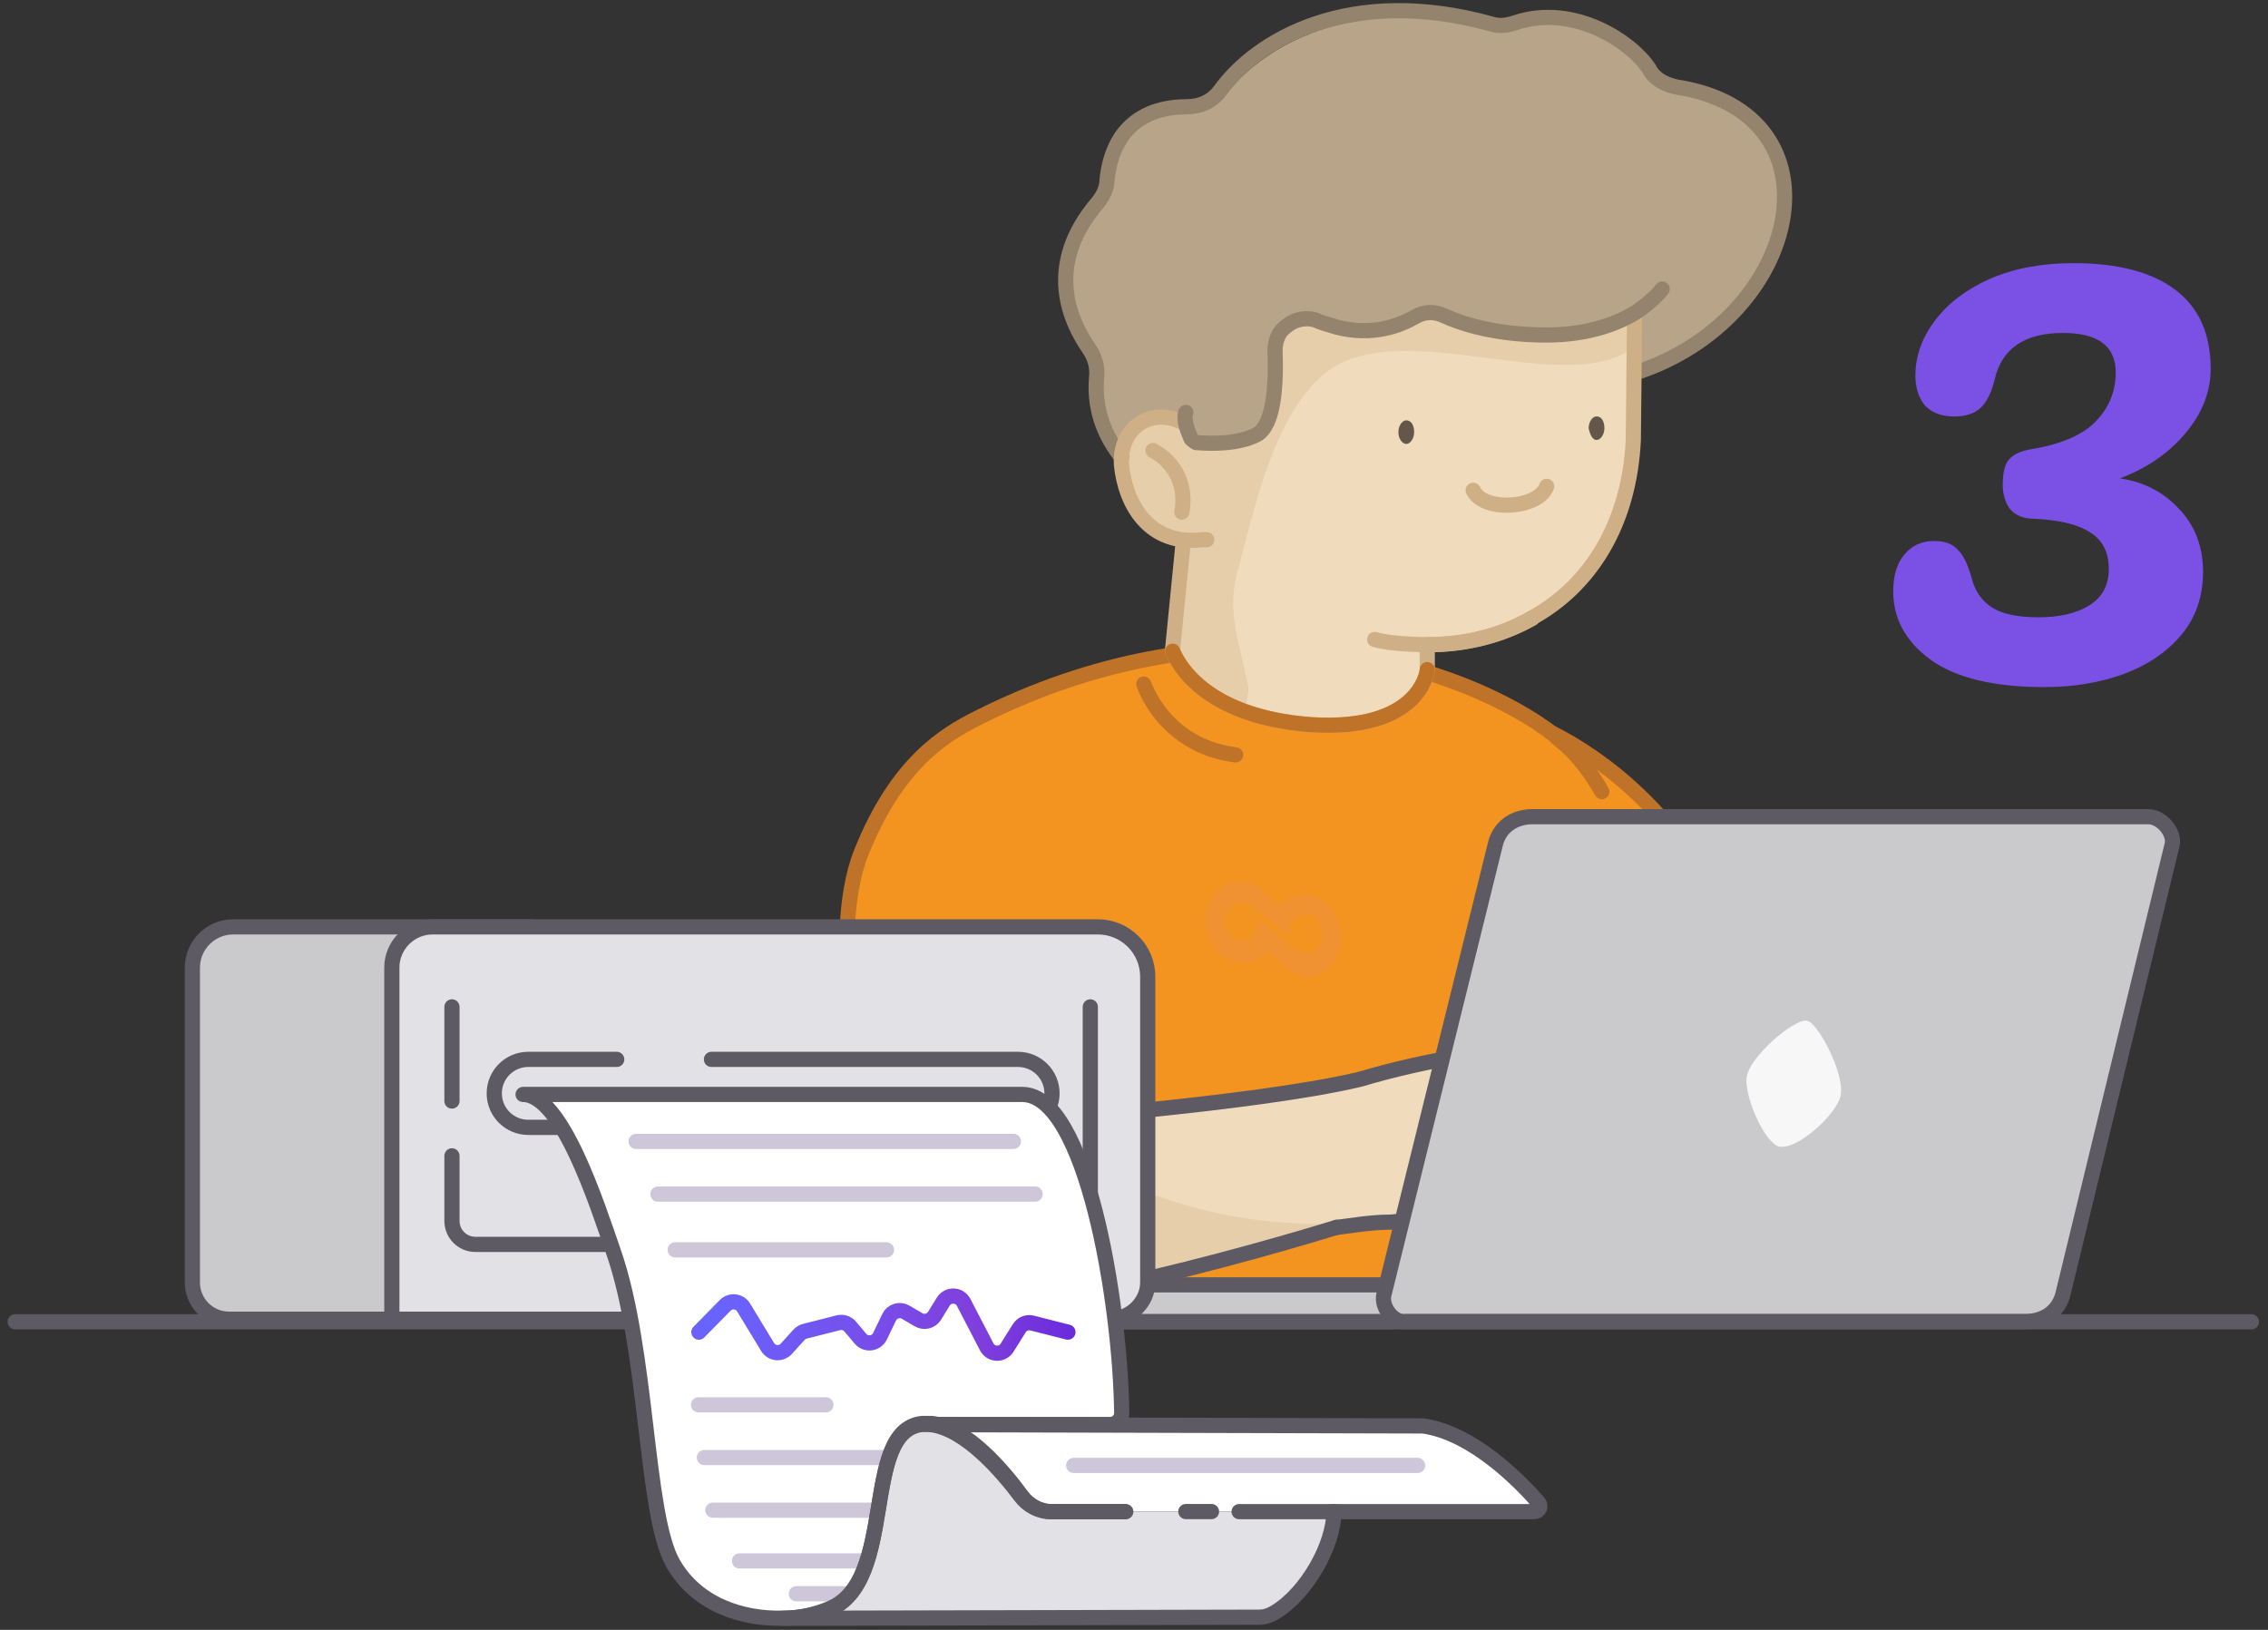 <svg width="224" height="161" viewBox="0 0 224 161" fill="none" xmlns="http://www.w3.org/2000/svg">
<rect x="0" y="0" width="224" height="161" fill="#333333" stroke="none"/>
<path d="M170.641 100.232L184.769 118.118C182.954 125.506 183.732 118.637 175.437 114.878C175.437 114.878 174.659 117.6 164.031 118.637C153.402 119.674 147.311 92.196 147.311 92.196L163.901 86.104L170.641 100.232Z" fill="#F39420"/>
<path d="M179.073 119.413C179.073 119.413 183.479 117.858 176.999 108.655C172.981 102.823 170.518 100.36 170.518 100.36" stroke="#5D5A64" stroke-width="1.5" stroke-miterlimit="10" stroke-linecap="round" stroke-linejoin="round"/>
<path d="M175.437 114.878C175.437 114.878 174.659 117.6 164.031 118.637C153.402 119.674 147.311 92.196 147.311 92.196L163.901 86.104L170.641 100.362" stroke="#5D5A64" stroke-width="1.5" stroke-miterlimit="10" stroke-linecap="round" stroke-linejoin="round"/>
<path d="M170.127 89.999C170.127 89.999 157.425 94.924 149.389 104.127C137.723 92.462 135.261 76.52 139.927 71.465C144.722 66.54 162.479 73.668 170.127 89.999Z" fill="#F39420"/>
<path d="M170.127 89.999C170.127 89.999 157.425 94.924 149.389 104.127C137.723 92.462 135.261 76.52 139.927 71.465C144.722 66.54 162.479 73.668 170.127 89.999Z" stroke="#BF7328" stroke-width="1.5" stroke-miterlimit="10" stroke-linecap="round" stroke-linejoin="round"/>
<path d="M86.268 130.558H176.997L165.721 122.133C165.721 122.004 165.721 120.707 165.591 118.374C165.462 112.931 164.814 102.821 162.999 93.359C162.481 91.156 162.092 88.953 161.444 86.879C159.759 81.176 157.555 76.251 154.445 73.659C154.185 73.399 153.797 73.14 153.537 72.881C153.408 72.751 153.149 72.492 152.889 72.362C152.5 71.974 151.982 71.715 151.464 71.326C140.446 64.197 118.801 58.753 95.082 71.196C94.952 71.326 94.693 71.455 94.563 71.585L94.563 71.585C94.045 71.974 93.526 72.363 93.008 72.881C91.194 74.695 90.386 75.343 85.958 82.425C81.53 89.508 83.303 117.838 83.303 117.838C83.303 119.912 86.009 127.058 86.139 129.132C86.268 129.521 86.268 130.039 86.268 130.558Z" fill="#F39420"/>
<path d="M163.258 93.365C165.072 102.827 165.721 112.937 165.85 118.38C165.98 120.713 165.98 122.009 165.98 122.139L177.126 130.434H86.397C86.397 129.916 86.397 129.397 86.268 129.008C86.138 126.935 86.008 124.861 86.008 122.787C85.554 109.838 81.528 93.05 85.07 84.197C88.611 75.343 93.324 72.546 96.58 70.918C119.651 59.253 141.094 64.462 151.722 71.332C152.241 71.72 152.759 71.98 153.148 72.368C153.407 72.498 153.666 72.757 153.796 72.887C154.055 73.146 154.444 73.405 154.703 73.665C156 74.831 157.166 76.386 158.203 78.201" stroke="#BF7328" stroke-width="1.5" stroke-miterlimit="10" stroke-linecap="round" stroke-linejoin="round"/>
<path d="M162.478 112.419C160.923 118.77 148.869 111.9 148.869 111.9L144.721 116.566C144.721 116.566 140.574 120.714 137.333 120.584C135.519 120.584 134.093 120.844 133.056 120.973L132.927 120.844C132.927 120.844 95.339 132.638 85.488 128.75C82.637 127.583 81.211 124.473 80.692 120.714C79.526 111.382 83.414 97.773 83.414 97.902L104.282 101.013L102.986 110.475L100.005 110.864C102.079 110.734 125.279 108.79 134.871 106.327C137.204 105.679 140.833 104.901 145.11 103.994C145.629 103.865 146.147 103.865 146.536 103.865C154.702 103.346 163.256 108.79 162.478 112.419Z" fill="#F0DBBD"/>
<path d="M80.694 120.714C81.212 124.472 82.508 127.583 85.49 128.75C95.34 132.638 135.045 120.825 135.045 120.825C118.092 121.598 113.946 117.281 98.807 112.724C88.309 114.02 83.416 122.528 80.694 120.714Z" fill="#E7CEAB"/>
<path d="M134.217 106.633C123.848 109.096 99.744 110.858 99.744 110.858" stroke="#5D5A64" stroke-width="1.5" stroke-miterlimit="10" stroke-linecap="round" stroke-linejoin="round"/>
<path d="M102.989 110.474L104.285 101.012L83.287 97.901C83.287 97.901 75.381 124.99 85.361 128.879C94.434 132.508 126.578 122.916 132.022 121.231" stroke="#5D5A64" stroke-width="1.5" stroke-miterlimit="10" stroke-linecap="round" stroke-linejoin="round"/>
<path d="M112.967 67.568C112.967 67.568 114.911 73.66 122.04 74.567" stroke="#BF7328" stroke-width="1.5" stroke-miterlimit="10" stroke-linecap="round" stroke-linejoin="round"/>
<path d="M106.744 104.376C106.744 104.376 105.837 104.894 103.893 104.765" stroke="#5D5A64" stroke-width="1.5" stroke-miterlimit="10" stroke-linecap="round" stroke-linejoin="round"/>
<path d="M82.122 97.254C82.122 97.254 86.659 96.218 91.065 96.736" stroke="#5D5A64" stroke-width="1.5" stroke-miterlimit="10" stroke-linecap="round" stroke-linejoin="round"/>
<path d="M132.41 91.807C132.021 89.604 130.207 88.178 128.263 88.438C127.615 88.567 126.967 88.956 126.448 89.474C126.318 89.345 125.93 88.956 125.541 88.697C124.504 87.919 123.467 86.882 121.912 87.141C119.967 87.53 118.801 89.474 119.19 91.678C119.579 93.881 121.393 95.307 123.337 95.048C123.985 94.918 124.633 94.529 125.152 94.011C125.282 94.14 125.67 94.4 126.059 94.788C127.096 95.566 128.133 96.603 129.818 96.344C131.503 95.955 132.799 93.881 132.41 91.807ZM129.3 94.14C128.781 94.27 128.263 94.011 127.615 93.492C126.707 92.844 124.763 91.159 124.245 90.77C124.504 91.807 123.856 92.844 122.949 92.974C122.041 93.103 121.134 92.456 121.004 91.419C120.875 90.382 121.393 89.345 122.3 89.215C122.819 89.086 123.337 89.215 123.726 89.604C124.763 90.382 126.837 92.067 127.355 92.456C127.096 91.419 127.744 90.382 128.651 90.252C129.559 90.123 130.466 90.77 130.596 91.807C130.725 92.974 130.207 94.011 129.3 94.14Z" fill="#F09132"/>
<path d="M161.314 24.983V43.465C160.925 51.631 157.166 57.852 151.204 61.093C148.223 62.777 144.723 63.685 140.964 63.685V63.814V66.147C140.964 66.536 140.057 72.239 129.558 71.591C118.671 70.813 116.208 65.24 115.819 64.333C115.819 64.203 115.819 64.203 115.819 64.073L119.314 28.223" fill="#F0DBBD"/>
<path d="M123.337 68.086C122.56 63.809 121.004 60.569 122.3 56.162C123.985 49.811 126.059 40.349 131.244 36.591C138.761 31.147 155.222 39.572 161.573 34.128V31.017C161.573 30.888 161.573 30.758 161.703 30.758L161.832 30.629L161.703 30.499V28.296C161.703 27.648 160.795 27.388 160.536 28.037C160.277 28.425 159.759 28.425 159.499 28.166L153.667 21.815C153.537 21.686 153.278 21.556 153.148 21.556L120.486 24.537C120.227 24.537 119.967 24.796 119.838 25.055L117.894 44.108C117.634 43.719 117.505 43.331 117.505 42.553C117.505 42.294 117.375 42.164 117.246 42.035C113.876 40.09 110.635 42.423 110.894 46.052C111.283 49.422 113.098 52.922 116.986 53.44L115.949 64.198C115.949 64.328 115.949 64.328 115.949 64.457C116.209 65.235 117.634 68.475 123.078 70.419C123.078 69.512 123.208 68.734 123.337 68.086Z" fill="#E7CEAB"/>
<path d="M163.002 36.904C162.613 37.034 161.437 36.515 161.437 35.997V30.812C159.622 31.979 157.299 33.016 153.021 33.016C152.373 33.016 151.855 33.016 151.336 33.016C147.059 32.757 144.337 31.849 142.782 31.201C141.875 30.812 140.838 30.812 139.93 31.331C138.375 32.238 135.653 33.404 132.154 32.368C131.506 32.108 130.858 31.979 130.209 31.72C128.265 30.942 126.062 32.497 126.062 34.701C126.191 38.2 125.932 42.089 124.247 42.996C124.118 43.125 123.988 43.125 123.858 43.255C121.396 44.292 118.026 43.903 116.6 43.644C116.211 43.644 115.822 43.903 115.822 44.292V44.422L115.693 48.31C115.693 48.569 115.434 48.828 115.174 48.958C115.045 48.958 114.786 48.958 114.656 48.828C112.582 47.403 108.046 43.385 108.694 37.552C108.823 36.515 108.434 35.478 107.916 34.701C106.231 32.238 103.509 26.665 108.823 20.443C109.342 19.795 109.731 19.018 109.731 18.24C110.249 13.056 113.489 10.982 117.637 11.111C118.933 11.111 120.1 10.593 120.877 9.556C123.21 6.445 127.747 3.075 134.098 2.039C135.783 1.779 137.468 1.65 139.412 1.65C142.004 1.779 144.726 2.168 147.707 2.946C148.485 3.205 149.263 3.075 150.04 2.816C155.873 0.872 161.576 4.76 163.261 7.353C163.909 8.39 164.816 9.038 165.983 9.167C182.832 11.371 178.814 31.072 163.002 36.904Z" fill="#B8A488"/>
<path d="M110.763 45.923C111.151 49.811 113.484 53.959 118.799 53.311C122.687 52.922 120.872 51.885 120.872 47.997C120.872 44.108 117.632 46.053 117.373 42.423C117.373 42.164 117.243 42.035 117.114 41.905C113.744 39.961 110.503 42.294 110.763 45.923Z" fill="#E7CEAB"/>
<path d="M110.762 45.148C109.207 43.204 108.04 40.612 108.299 37.371C108.429 36.334 108.17 35.298 107.522 34.39C105.837 31.928 102.985 26.354 108.429 20.003C108.947 19.355 109.336 18.578 109.336 17.8C109.855 12.616 113.095 10.542 117.243 10.542C118.539 10.542 119.705 10.023 120.483 8.986C124.112 3.932 133.315 -1.512 147.313 2.376C148.09 2.636 148.868 2.506 149.646 2.247C155.478 0.303 161.181 4.191 162.866 6.783C163.385 7.82 164.422 8.338 165.588 8.598C182.438 11.19 178.031 31.539 161.441 36.853" stroke="#94846D" stroke-width="1.5" stroke-miterlimit="10" stroke-linecap="round" stroke-linejoin="round"/>
<path d="M117.114 41.905C113.744 39.961 110.503 42.294 110.763 45.923C111.151 49.811 113.484 53.959 118.799 53.311C118.928 53.311 119.058 53.311 119.187 53.311" stroke="#CFAF86" stroke-width="1.5" stroke-miterlimit="10" stroke-linecap="round" stroke-linejoin="round"/>
<path d="M113.873 44.501C113.873 44.501 117.502 46.186 116.724 50.593" stroke="#CFAF86" stroke-width="1.5" stroke-miterlimit="10" stroke-linecap="round" stroke-linejoin="round"/>
<path d="M161.443 30.894L161.314 43.466C160.925 51.631 157.166 57.853 151.204 61.093C148.223 62.778 144.723 63.685 140.964 63.685V63.815V66.148C140.964 66.537 140.057 72.24 129.558 71.591C118.671 70.814 116.208 65.24 115.819 64.333C115.819 64.204 115.819 64.204 115.819 64.074L116.856 53.575" stroke="#CFAF86" stroke-width="1.5" stroke-miterlimit="10" stroke-linecap="round" stroke-linejoin="round"/>
<path d="M140.964 66.145C140.964 66.534 140.057 72.237 129.558 71.589C118.671 70.811 116.208 65.238 115.819 64.331" stroke="#BF7328" stroke-width="1.5" stroke-miterlimit="10" stroke-linecap="round" stroke-linejoin="round"/>
<path d="M151.332 61.087C148.351 62.772 144.851 63.68 141.092 63.68" stroke="#CFAF86" stroke-width="1.5" stroke-miterlimit="10" stroke-linecap="round" stroke-linejoin="round"/>
<path d="M138.89 43.854C139.279 43.854 139.668 43.335 139.668 42.687C139.668 42.039 139.409 41.521 138.89 41.521C138.502 41.521 138.113 42.039 138.113 42.687C138.113 43.335 138.502 43.854 138.89 43.854Z" fill="#645649"/>
<path d="M157.681 43.463C158.07 43.463 158.459 42.944 158.459 42.296C158.459 41.648 158.2 41.13 157.681 41.13C157.293 41.13 156.904 41.648 156.904 42.296C157.033 42.944 157.293 43.463 157.681 43.463Z" fill="#645649"/>
<path d="M145.5 48.431C146.537 50.635 151.981 50.246 152.758 48.042" stroke="#CFAF86" stroke-width="1.5" stroke-miterlimit="10" stroke-linecap="round" stroke-linejoin="round"/>
<path d="M141.089 63.684C141.089 63.684 137.46 63.684 135.775 63.166" stroke="#CFAF86" stroke-width="1.5" stroke-miterlimit="10" stroke-linecap="round" stroke-linejoin="round"/>
<path d="M132.018 121.243C133.184 121.113 135.388 120.724 137.202 120.724C140.442 120.724 144.59 116.707 144.59 116.707L148.738 112.041C148.738 112.041 160.792 118.91 162.347 112.559C163.125 108.93 154.7 103.486 146.275 104.134C145.886 104.134 145.368 104.264 144.849 104.264C141.868 104.653 137.425 105.671 134.444 106.578" stroke="#5D5A64" stroke-width="1.5" stroke-miterlimit="10" stroke-linecap="round" stroke-linejoin="round"/>
<path d="M148.483 120.32C148.872 120.838 149.002 121.357 149.52 121.616C151.724 123.301 155.612 118.117 155.742 114.488C155.742 110.729 152.89 109.562 152.372 109.303C152.372 109.433 142.003 110.858 148.483 120.32Z" fill="#F39420"/>
<path d="M148.484 120.32C148.743 120.838 149.002 121.357 149.521 121.616C151.724 123.301 155.613 118.117 155.742 114.488C155.742 110.729 152.891 109.562 152.372 109.303" stroke="#5D5A64" stroke-width="1.5" stroke-miterlimit="10" stroke-linecap="round" stroke-linejoin="round"/>
<path d="M147.833 111.508C148.222 111.767 151.203 115.526 149.129 119.025C147.315 122.136 143.167 123.043 141.482 121.877C139.149 120.321 144.075 116.563 144.075 116.563C144.075 116.563 142.908 109.952 147.833 111.508Z" fill="#F39420"/>
<path d="M144.075 116.564C144.075 116.564 139.279 120.323 141.482 121.878C143.167 123.045 147.315 122.137 149.129 119.027C151.203 115.527 148.093 111.898 147.833 111.509" stroke="#5D5A64" stroke-width="1.5" stroke-miterlimit="10" stroke-linecap="round" stroke-linejoin="round"/>
<path d="M103.311 126.921H137.529C137.529 126.921 139.732 128.995 137.529 130.55H103.959C103.181 130.55 103.181 128.217 103.311 126.921Z" fill="#CACACC" stroke="#5D5A64" stroke-width="1.5"/>
<path d="M181.765 80.672H151.354C149.519 80.672 148.077 81.719 147.684 83.42L136.673 127.924C136.411 129.102 137.591 130.672 138.77 130.541H199.986C201.952 130.541 203.394 129.494 203.787 127.662L214.536 83.42C214.798 82.242 213.487 80.672 212.176 80.672" fill="#CACACC"/>
<path d="M181.765 80.672H151.354C149.519 80.672 148.077 81.719 147.684 83.42L136.673 127.924C136.411 129.102 137.591 130.672 138.77 130.541H199.986C201.952 130.541 203.394 129.494 203.787 127.662L214.536 83.42C214.798 82.242 213.487 80.672 212.176 80.672H181.765Z" stroke="#5D5A64" stroke-width="1.5"/>
<path opacity="0.85" d="M181.816 108.058C181.671 109.865 177.302 113.898 175.554 113.203C174.097 112.507 172.35 108.336 172.495 106.528C172.641 104.442 177.302 100.549 178.467 100.827C179.486 100.966 182.108 105.833 181.816 108.058Z" fill="white"/>
<path d="M1.5 130.565H95.309H170.313H222.361" stroke="#5D5A64" stroke-width="1.5" stroke-miterlimit="10" stroke-linecap="round" stroke-linejoin="round"/>
<path d="M117.116 40.739C116.857 41.647 117.375 42.683 117.635 43.331C117.764 43.461 117.894 43.591 118.153 43.72C119.968 43.85 122.301 43.85 124.115 42.943C125.8 42.035 126.059 38.147 125.93 34.648C125.93 33.611 126.319 32.703 127.096 32.185C127.874 31.537 129.04 31.278 130.077 31.666C130.596 31.926 131.244 32.055 132.022 32.315C135.521 33.222 138.243 32.185 139.798 31.278C140.706 30.759 141.613 30.759 142.52 31.148C144.205 31.926 147.575 33.092 152.76 33.092C156.907 33.092 159.888 31.926 161.703 30.759C163.388 29.593 164.166 28.556 164.166 28.556" stroke="#94846D" stroke-width="1.5" stroke-miterlimit="10" stroke-linecap="round" stroke-linejoin="round"/>
<path d="M61.123 130.31H22.628C20.554 130.31 18.999 128.625 18.999 126.681V95.574C18.999 93.371 20.814 91.556 23.017 91.556H52.05C57.105 91.556 61.123 95.574 61.123 100.629V130.31Z" fill="#CACACC"/>
<path d="M61.123 130.31H22.628C20.554 130.31 18.999 128.625 18.999 126.681V95.574C18.999 93.371 20.814 91.556 23.017 91.556H52.05C57.105 91.556 61.123 95.574 61.123 100.629V130.31Z" stroke="#5D5A64" stroke-width="1.5" stroke-miterlimit="10" stroke-linecap="round" stroke-linejoin="round"/>
<path d="M109.468 130.307H39.607C39.089 130.307 38.7 129.918 38.7 129.4V95.701C38.7 93.368 40.644 91.424 42.977 91.424H109.209C111.413 91.424 113.357 93.239 113.357 95.572V126.419C113.357 128.493 111.542 130.307 109.468 130.307Z" fill="#E2E1E5"/>
<path d="M109.598 130.31H38.7V95.574C38.7 93.37 40.514 91.556 42.718 91.556H108.432C111.153 91.556 113.357 93.759 113.357 96.481V126.68C113.357 128.625 111.672 130.31 109.598 130.31Z" stroke="#5D5A64" stroke-width="1.5" stroke-miterlimit="10" stroke-linecap="round" stroke-linejoin="round"/>
<path d="M44.637 99.46V108.761M107.684 99.46V120.606C107.684 121.884 106.648 122.92 105.369 122.92H46.951C45.673 122.92 44.637 121.884 44.637 120.606V114.174" stroke="#5D5A64" stroke-width="1.5" stroke-miterlimit="10" stroke-linecap="round" stroke-linejoin="round"/>
<path d="M52.174 111.361H100.544C102.398 111.361 103.901 109.857 103.901 108.003C103.901 106.148 102.398 104.645 100.544 104.645H60.912H52.174C50.319 104.645 48.816 106.148 48.816 108.003C48.816 109.857 50.319 111.361 52.174 111.361Z" fill="#E2E1E5"/>
<path d="M60.912 104.645H52.174C50.319 104.645 48.816 106.148 48.816 108.003V108.003C48.816 109.857 50.319 111.361 52.174 111.361H100.544C102.398 111.361 103.901 109.857 103.901 108.003V108.003C103.901 106.148 102.398 104.645 100.544 104.645H70.268" stroke="#5D5A64" stroke-width="1.5" stroke-miterlimit="10" stroke-linecap="round" stroke-linejoin="round"/>
<path d="M110.891 140.61H92.059C91.756 140.61 91.351 140.61 91.047 140.61C84.972 141.318 88.718 156.201 81.834 158.934C80.518 159.44 78.999 159.744 77.278 159.744C73.329 159.845 68.774 158.428 66.445 154.277C63.711 149.418 64.015 133.32 60.573 123.5C58.953 118.843 55.511 108.01 51.664 108.01H100.969C107.448 108.111 110.891 129.979 110.891 140.61Z" fill="white"/>
<path d="M69.026 131.588L71.628 128.941C72.157 128.402 73.051 128.506 73.443 129.151L75.814 133.059C76.216 133.721 77.142 133.809 77.661 133.235L78.916 131.848C79.069 131.679 79.269 131.558 79.49 131.502L82.802 130.661C83.231 130.552 83.686 130.697 83.971 131.036L84.985 132.24C85.526 132.881 86.548 132.752 86.912 131.996L87.82 130.114C88.113 129.506 88.863 129.277 89.446 129.618L90.73 130.368C91.272 130.685 91.968 130.511 92.298 129.977L93.164 128.575C93.636 127.81 94.762 127.852 95.176 128.65L97.455 133.045C97.867 133.839 98.987 133.885 99.463 133.127L100.673 131.197C100.94 130.771 101.451 130.566 101.938 130.69L105.474 131.588" stroke="url(#paint0_radial_1434_8969)" stroke-width="1.5" stroke-linecap="round"/>
<path d="M62.826 112.748H100.084" stroke="#CDC7D9" stroke-width="1.5" stroke-miterlimit="10" stroke-linecap="round" stroke-linejoin="round"/>
<path d="M64.979 117.953H102.237" stroke="#CDC7D9" stroke-width="1.5" stroke-miterlimit="10" stroke-linecap="round" stroke-linejoin="round"/>
<path d="M66.684 123.462H87.557M68.993 138.768H81.575" stroke="#CDC7D9" stroke-width="1.5" stroke-miterlimit="10" stroke-linecap="round" stroke-linejoin="round"/>
<path d="M69.567 143.977H106.825" stroke="#CDC7D9" stroke-width="1.5" stroke-miterlimit="10" stroke-linecap="round" stroke-linejoin="round"/>
<path d="M70.406 149.175H107.664" stroke="#CDC7D9" stroke-width="1.5" stroke-miterlimit="10" stroke-linecap="round" stroke-linejoin="round"/>
<path d="M73.039 154.186H110.296" stroke="#CDC7D9" stroke-width="1.5" stroke-miterlimit="10" stroke-linecap="round" stroke-linejoin="round"/>
<path d="M78.646 157.433H115.904" stroke="#CDC7D9" stroke-width="1.5" stroke-miterlimit="10" stroke-linecap="round" stroke-linejoin="round"/>
<path d="M152.049 148.414C152.365 148.777 152.103 149.319 151.622 149.319H103.884C102.698 149.319 101.596 148.712 100.89 147.759C99.123 145.374 95.486 141.049 92.058 140.612H140.655C145.517 141.409 150.255 146.349 152.049 148.414Z" fill="white"/>
<path d="M106.042 144.752H140.007" stroke="#CDC7D9" stroke-width="1.5" stroke-miterlimit="10" stroke-linecap="round" stroke-linejoin="round"/>
<path d="M131.743 149.319C131.743 152.862 128.605 158.228 125.163 159.747H77.275C78.996 159.747 80.616 159.443 81.831 158.937C88.715 156.304 84.969 141.321 91.044 140.612H92.056C96.916 141.219 101.978 149.319 101.978 149.319H131.743Z" fill="#E2E1E5"/>
<path d="M119.655 149.313H117.12" stroke="#5D5A64" stroke-width="1.5" stroke-miterlimit="10" stroke-linecap="round" stroke-linejoin="round"/>
<path d="M111.092 149.32H103.77C102.591 149.32 101.494 148.72 100.787 147.776C99.02 145.42 95.383 141.151 91.957 140.726L140.554 140.854C145.486 141.551 150.167 146.379 151.948 148.416C152.264 148.778 152.003 149.32 151.523 149.32H131.644" stroke="#5D5A64" stroke-width="1.5" stroke-miterlimit="10" stroke-linecap="round" stroke-linejoin="round"/>
<path d="M110.787 139.566C110.651 128.502 107.226 108.11 100.969 108.11H51.664C55.511 108.11 58.953 118.943 60.573 123.6C64.015 133.42 63.711 149.518 66.445 154.377C68.774 158.528 73.329 159.945 77.278 159.844C78.999 159.844 80.518 159.54 81.834 159.034C88.718 156.301 84.972 141.418 91.047 140.71H92.059H109.643C110.278 140.71 110.795 140.201 110.787 139.566Z" stroke="#5D5A64" stroke-width="1.5" stroke-miterlimit="10" stroke-linecap="round" stroke-linejoin="round"/>
<path d="M122.381 149.319H131.743C131.743 152.558 129.111 157.317 125.973 159.24C125.466 159.544 124.96 159.746 124.353 159.746L77.275 159.857C78.996 159.857 80.616 159.443 81.831 158.937C88.715 156.304 84.969 141.321 91.044 140.612H92.056C95.545 141.048 99.138 145.345 100.887 147.735C101.594 148.7 102.705 149.319 103.902 149.319H111.191" stroke="#5D5A64" stroke-width="1.5" stroke-miterlimit="10" stroke-linecap="round" stroke-linejoin="round"/>
<path d="M209.37 47.254C211.698 47.585 213.637 48.581 215.189 50.24C216.786 51.899 217.585 53.985 217.585 56.497C217.585 58.914 216.878 60.976 215.463 62.683C214.048 64.389 212.131 65.693 209.712 66.594C207.339 67.447 204.738 67.873 201.908 67.873C196.934 67.873 193.191 66.973 190.681 65.171C188.217 63.37 186.984 61.119 186.984 58.417C186.984 56.852 187.349 55.644 188.08 54.79C188.81 53.89 189.791 53.44 191.023 53.44C192.073 53.44 192.849 53.724 193.351 54.293C193.899 54.814 194.355 55.739 194.72 57.066C195.04 58.346 195.701 59.317 196.705 59.981C197.709 60.645 199.261 60.976 201.36 60.976C203.369 60.976 205.012 60.597 206.289 59.839C207.613 59.033 208.275 57.824 208.275 56.212C208.275 54.553 207.659 53.345 206.426 52.586C205.194 51.78 203.277 51.33 200.676 51.235C199.717 51.188 198.987 50.856 198.485 50.24C198.029 49.576 197.801 48.794 197.801 47.894C197.801 46.756 197.983 45.95 198.348 45.476C198.759 44.955 199.444 44.599 200.402 44.409C203.414 43.935 205.582 43.035 206.906 41.708C208.275 40.333 208.959 38.697 208.959 36.801C208.959 34.194 207.225 32.891 203.756 32.891C199.923 32.891 197.664 34.455 196.979 37.584C196.66 38.863 196.181 39.788 195.542 40.357C194.948 40.878 194.104 41.139 193.009 41.139C191.776 41.139 190.818 40.783 190.133 40.072C189.494 39.314 189.175 38.318 189.175 37.086C189.175 35.19 189.814 33.389 191.092 31.682C192.37 29.976 194.172 28.601 196.5 27.558C198.873 26.515 201.634 25.994 204.783 25.994C209.165 25.994 212.519 26.871 214.847 28.625C217.174 30.378 218.338 32.986 218.338 36.446C218.338 38.721 217.494 40.854 215.805 42.845C214.162 44.789 212.017 46.258 209.37 47.254Z" fill="#7A50E5"/>
<defs>
<radialGradient id="paint0_radial_1434_8969" cx="0" cy="0" r="1" gradientUnits="userSpaceOnUse" gradientTransform="translate(69.988 129.882) rotate(22.782) scale(41.924 44.362)">
<stop stop-color="#6865FF"/>
<stop offset="0.63" stop-color="#803FDC"/>
<stop offset="1" stop-color="#5B1EDD"/>
</radialGradient>
</defs>
</svg>
